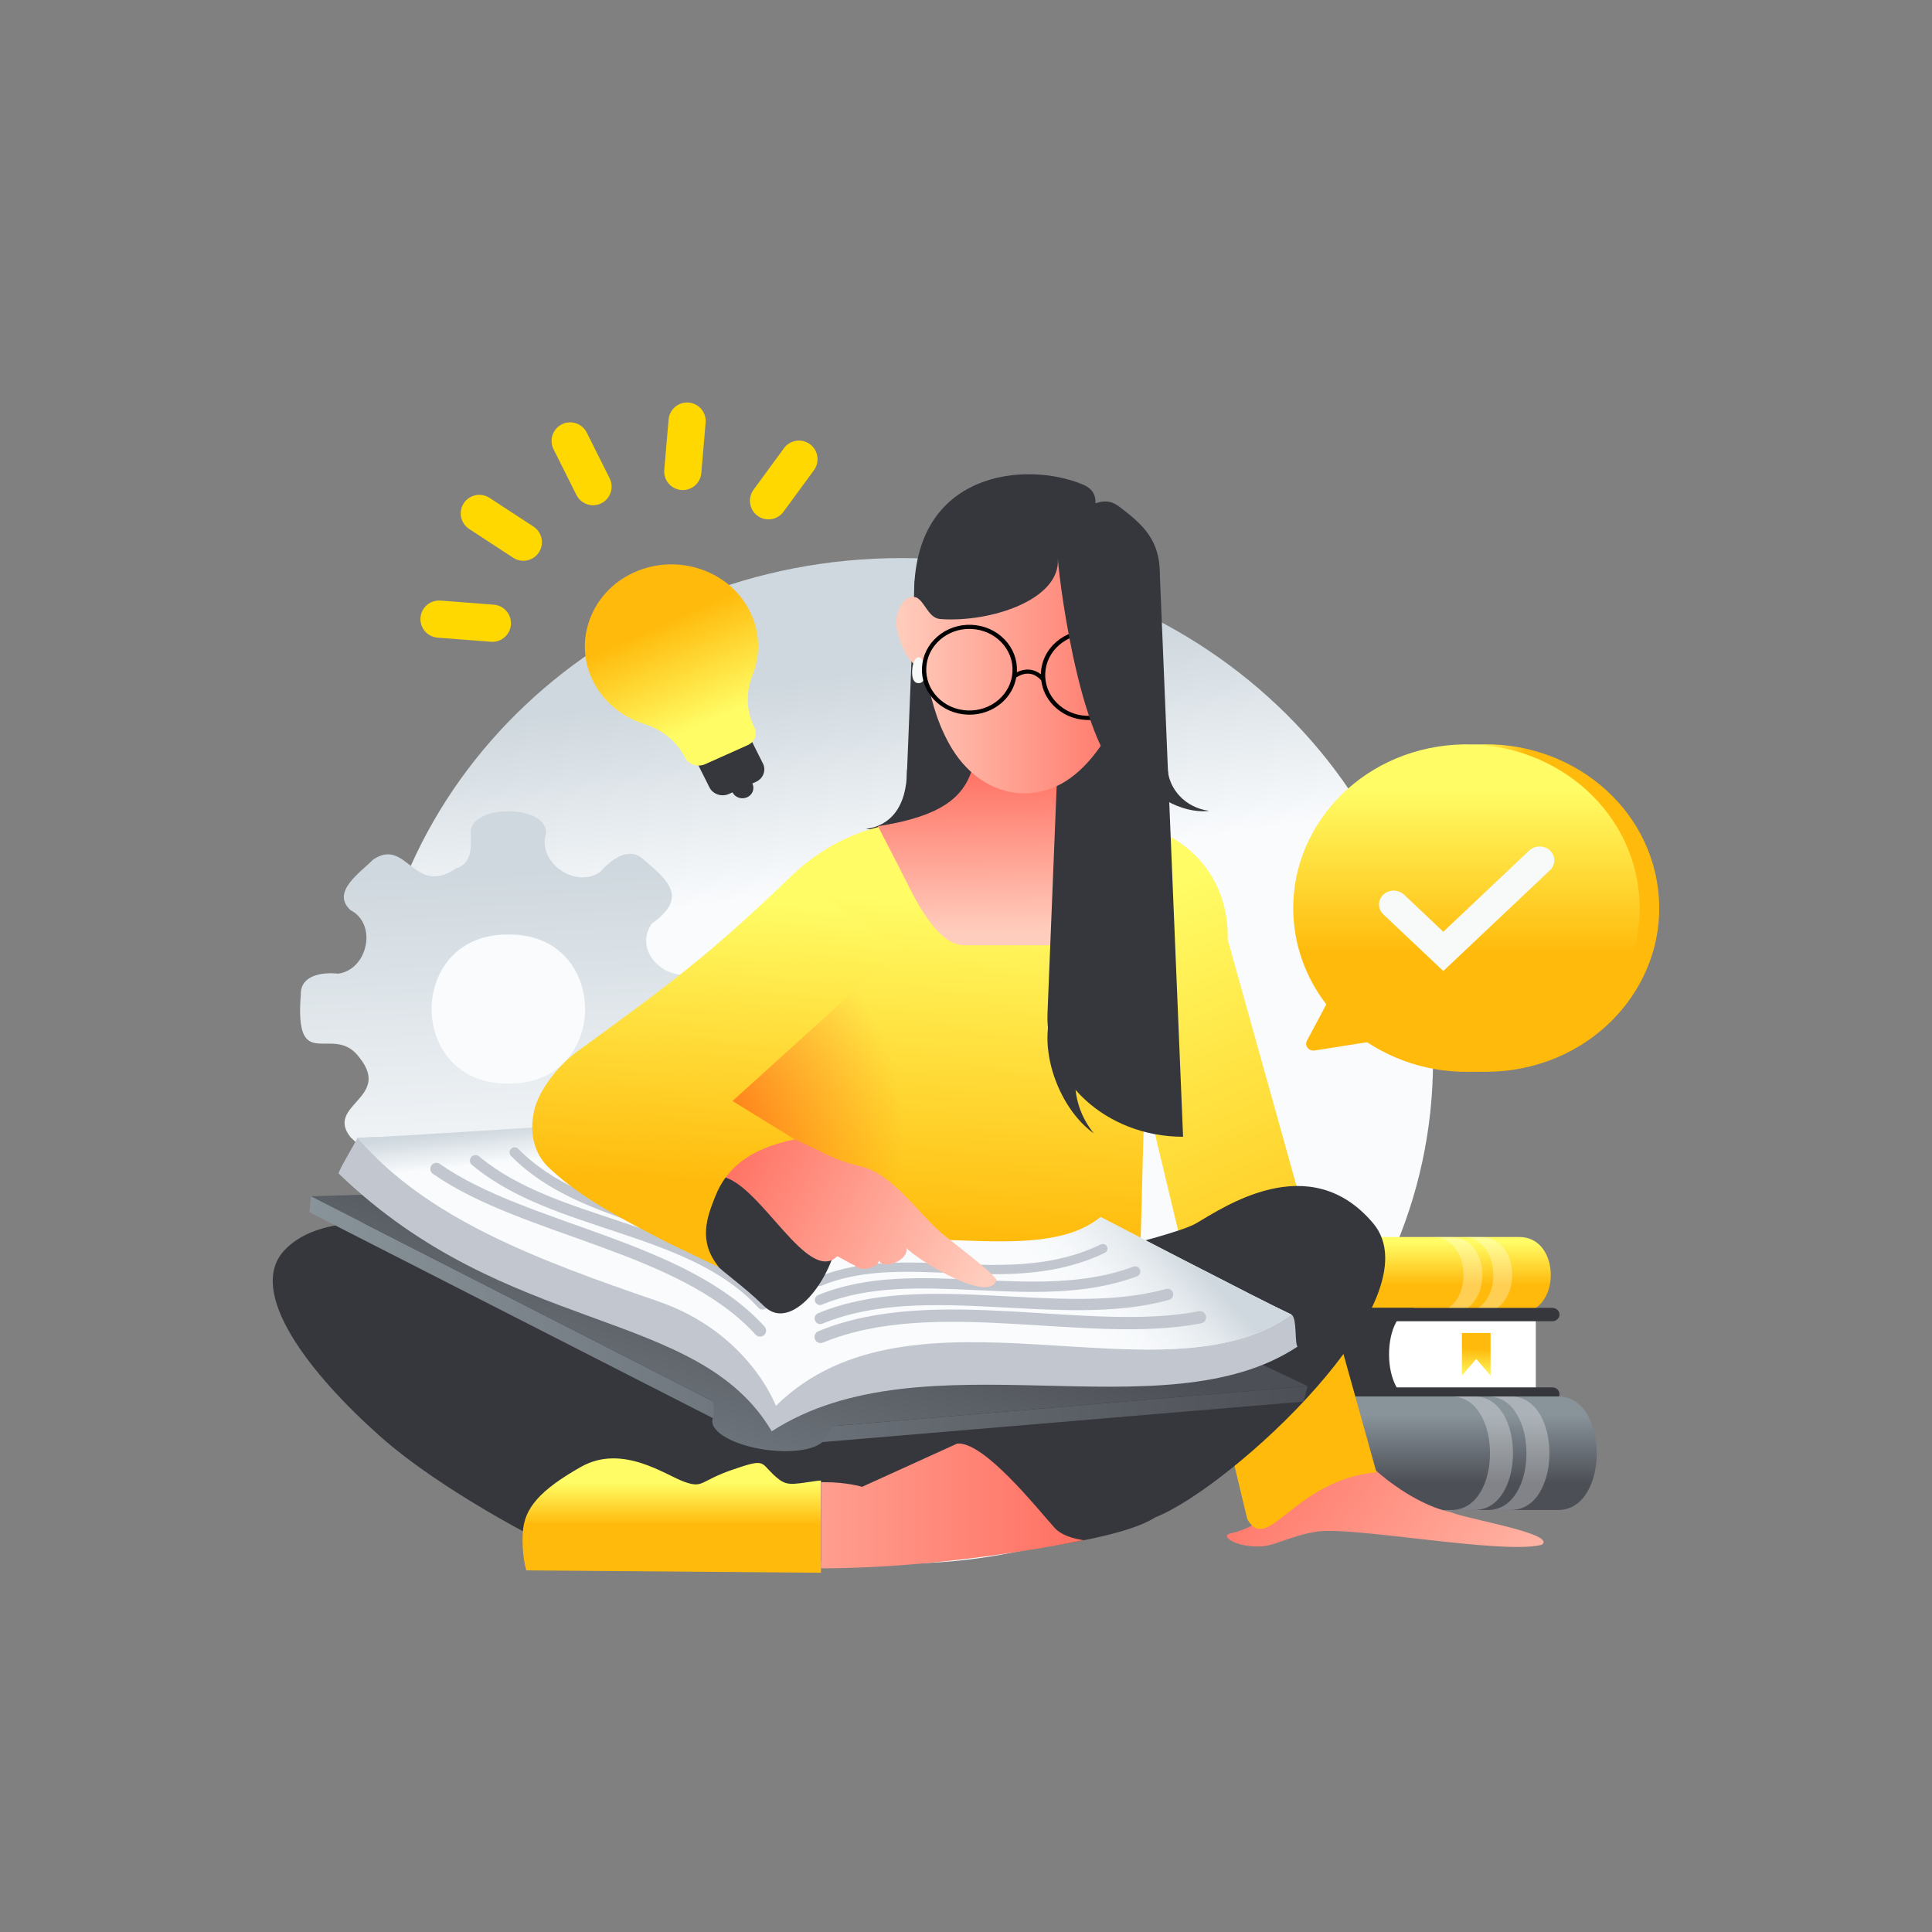 <svg width="250" height="250" viewBox="0 0 250 250" fill="none" xmlns="http://www.w3.org/2000/svg">
<rect x="0" y="0" width="250" height="250" fill="#808080" stroke="none"/>
<path d="M116.611 202.325C154.62 202.325 185.433 173.199 185.433 137.271C185.433 101.342 154.62 72.216 116.611 72.216C78.601 72.216 47.789 101.342 47.789 137.271C47.789 173.199 78.601 202.325 116.611 202.325Z" fill="url(#paint0_linear_1513_9433)"/>
<path d="M89.816 125.987C85.753 127.028 81.956 122.822 84.366 119.503C88.899 116.261 86.755 114.138 83.325 111.266C81.366 109.375 79.038 111.286 77.691 112.811C74.445 115.106 69.486 111.538 70.649 107.873C70.933 103.996 60.607 104.033 60.913 107.873C60.994 109.512 61.076 111.79 59.036 112.351C53.526 116.15 52.627 108.202 48.236 111.269C46.687 112.872 42.766 115.418 45.357 117.77C48.887 119.604 47.561 125.486 43.765 125.99C41.724 125.778 38.888 126.165 38.927 128.654C38.07 139.344 43.171 132.205 46.541 136.891C50.703 142.118 42.051 142.968 45.357 147.157C47.032 148.622 49.726 152.348 52.236 149.899C54.155 146.522 60.28 147.1 60.909 150.94C60.745 152.925 60.849 156.013 63.746 155.956C68.399 156.187 71.399 156.167 70.645 150.745C71.463 146.714 77.239 146.442 79.319 149.895C81.789 152.307 84.565 148.659 86.197 147.154C89.606 143.103 80.524 141.618 84.441 136.908C85.095 134.805 88.013 135.171 89.809 135.171C93.911 135.46 93.85 125.698 89.809 125.987H89.816ZM65.79 140.207C52.541 140.398 52.541 120.759 65.79 120.931C79.016 120.756 79.016 140.398 65.79 140.207Z" fill="url(#paint1_linear_1513_9433)"/>
<path d="M196.602 160.068H167.29V169.887H196.602C202.026 169.887 202.026 160.068 196.602 160.068Z" fill="url(#paint2_linear_1513_9433)"/>
<path opacity="0.3" d="M167.29 161.321V168.631C168.95 166.746 168.95 163.205 167.29 161.321Z" fill="white"/>
<path opacity="0.3" d="M168.324 160.068H167.29V160.316C170.852 161.683 170.852 168.268 167.29 169.635V169.884H168.324C173.749 169.884 173.749 160.064 168.324 160.064V160.068Z" fill="white"/>
<path opacity="0.3" d="M185.316 160.068H187.747C193.172 160.068 193.172 169.884 187.747 169.884H185.316C190.74 169.884 190.74 160.068 185.316 160.068Z" fill="white"/>
<path opacity="0.3" d="M189.173 160.068H191.604C197.029 160.068 197.029 169.884 191.604 169.884H189.173C194.597 169.884 194.597 160.068 189.173 160.068Z" fill="white"/>
<path d="M198.731 170.102H172.921V180.388H198.731V170.102Z" fill="white"/>
<path d="M183.354 169.239H167.29V181.255H183.354C178.537 181.255 178.537 169.239 183.354 169.239Z" fill="#36373C"/>
<path d="M200.882 179.525H167.29V181.255H200.882C201.387 181.255 201.795 180.869 201.795 180.392C201.795 179.915 201.387 179.528 200.882 179.528V179.525Z" fill="#36373C"/>
<path d="M189.169 178.003L191.025 175.847L192.88 178.003V172.487H189.169V178.003Z" fill="url(#paint3_linear_1513_9433)"/>
<path d="M200.882 169.239H167.29V170.969H200.882C201.387 170.969 201.795 170.582 201.795 170.105C201.795 169.628 201.387 169.242 200.882 169.242V169.239Z" fill="#36373C"/>
<path opacity="0.3" d="M167.29 173.696C167.766 171.288 169.373 169.239 172.114 169.239H169.138C168.449 169.239 167.837 169.373 167.29 169.605V173.696Z" fill="white"/>
<path opacity="0.3" d="M167.29 176.794V180.886C167.837 181.117 168.449 181.252 169.138 181.252H172.114C169.37 181.252 167.766 179.199 167.29 176.794Z" fill="white"/>
<path d="M201.639 180.701H167.29V195.391H201.639C208.276 195.391 208.276 180.701 201.639 180.701Z" fill="url(#paint4_linear_1513_9433)"/>
<path opacity="0.3" d="M167.29 180.718V182.293C169.615 185.118 169.615 190.974 167.29 193.796V195.371C173.582 195.002 173.582 181.09 167.29 180.718Z" fill="white"/>
<path opacity="0.3" d="M187.829 180.701H190.804C197.441 180.701 197.441 195.388 190.804 195.388H187.829C194.466 195.388 194.466 180.701 187.829 180.701Z" fill="white"/>
<path opacity="0.3" d="M192.546 180.701H195.521C202.158 180.701 202.158 195.388 195.521 195.388H192.546C199.183 195.388 199.183 180.701 192.546 180.701Z" fill="white"/>
<path fill-rule="evenodd" clip-rule="evenodd" d="M178.107 190.349C176.674 189.049 175.224 187.524 173.767 185.831H161.389C166.526 192.482 165.818 196.869 158.993 198.492C158.044 198.838 160.003 200.266 163.27 200.101C164.852 200.021 167.326 198.687 169.988 198.267C174.012 197.252 194.178 201.227 199.485 199.903C201.628 198.472 189.542 196.527 187.705 195.667C185.11 195.149 181.477 193.285 178.111 190.349H178.107Z" fill="url(#paint5_linear_1513_9433)"/>
<path d="M133.649 147.1L130.613 71.787L118.363 75.159L116.106 131.133C115.761 139.663 123.603 147.104 133.645 147.104L133.649 147.1Z" fill="#36373C"/>
<path d="M117.372 99.569L120.802 101.52C120.802 104.96 116.92 107.315 112.861 107.315C112.583 107.315 112.313 107.298 112.04 107.262C115.054 106.892 117.368 104.591 117.368 99.569H117.372Z" fill="#36373C"/>
<path d="M178.107 190.503C167.414 191.531 164.055 201.277 161.396 196.574L143.427 121.572C143.658 112.838 137.1 106.334 128.068 106.334H143.506C152.542 106.334 159.096 112.838 158.865 121.572L178.111 190.503H178.107Z" fill="url(#paint6_linear_1513_9433)"/>
<path d="M147.014 182.757H75.455L96.424 122.617C99.708 113.198 109.246 106.331 119.046 106.331H133.261C142.293 106.331 148.852 112.835 148.621 121.569L147.014 182.757Z" fill="url(#paint7_linear_1513_9433)"/>
<path d="M103.949 181.215L75.451 182.76L96.42 122.621C99.705 113.201 109.242 106.334 119.042 106.334H142.791C151.824 106.334 103.946 181.215 103.946 181.215H103.949Z" fill="url(#paint8_radial_1513_9433)"/>
<path d="M149.492 196.345C147.697 197.491 144.451 198.485 140.221 199.308C131.637 200.988 119 201.952 106.238 201.989C88.785 202.036 80.097 200.897 70.826 199.802C70.826 199.802 57.393 193.154 49.157 185.831C40.039 177.728 31.796 167.132 36.815 161.771C41.842 156.416 53.668 158.122 60.052 160.309C66.436 162.503 88.714 169.564 88.714 169.564L102.837 164.959L124.986 164.23L129.017 165.06C129.017 165.06 151.298 160.309 154.77 158.304C158.251 156.292 169.455 148.505 177.695 158.304C185.934 168.103 159.15 192.569 149.492 196.342V196.345Z" fill="#36373C"/>
<path d="M106.238 191.582C106.043 191.589 105.826 191.609 105.577 191.642C102.118 192.129 101.731 192.371 100.057 190.789C98.382 189.207 99.026 188.72 94.778 190.181C90.53 191.642 91.042 192.616 88.596 191.763C86.151 190.91 80.556 186.771 75.174 189.815C69.796 192.858 67.865 195.193 67.659 198.213C67.457 201.233 68.111 203.205 68.111 203.205L106.235 203.514V191.582H106.238Z" fill="url(#paint9_linear_1513_9433)"/>
<path d="M140.221 199.308C131.637 200.988 119 202.91 106.238 202.947V191.8C106.37 191.793 106.498 191.79 106.629 191.79C109.612 191.79 111.553 192.395 111.553 192.395L123.866 186.798C127.325 186.499 134.231 195.22 136.478 197.713C137.271 198.59 138.636 199.05 140.218 199.305L140.221 199.308Z" fill="url(#paint10_linear_1513_9433)"/>
<path d="M169.199 179.367L168.691 181.366L99.46 187.188L40.039 156.863L40.239 154.797L99.854 185.206L169.199 179.367Z" fill="url(#paint11_linear_1513_9433)"/>
<path d="M108.222 184.504C107.497 184.564 106.878 185.807 106.878 185.81C106.637 187.366 103.149 188.169 99.09 187.601C95.034 187.04 91.942 185.317 92.187 183.761C92.219 183.55 92.699 181.557 91.934 181.168L40.239 154.797L62.235 154.138L104.571 176.592L149.538 170.038L169.203 179.36L108.222 184.5V184.504Z" fill="url(#paint12_linear_1513_9433)"/>
<path d="M167.105 170.105C160.838 166.991 142.923 159.661 142.923 159.661C132.753 167.717 76.845 156.248 72.849 147.339C72.849 147.339 53.334 146.885 46.26 147.228C45.858 148.118 44.188 150.755 43.8 151.83C65.669 172.998 90.303 169.047 99.861 185.209C119.533 172.487 150.494 185.807 167.916 174.241C167.507 174.053 167.87 170.485 167.105 170.105Z" fill="#C1C6CF"/>
<path d="M142.425 157.477C134.15 164.284 115.712 157.088 103.441 162.533C93.79 154.202 78.291 154.699 74.26 145.555C74.26 145.555 50.437 147.131 46.253 147.228C55.225 157.706 69.558 163.037 85.095 168.369C96.872 172.41 100.331 181.776 100.402 181.914C118.068 164.509 150.537 182.065 167.098 170.105C163.344 168.358 142.418 157.477 142.418 157.477H142.425Z" fill="url(#paint13_linear_1513_9433)"/>
<path d="M142.425 157.477C134.15 164.284 115.712 157.088 103.441 162.533C93.79 154.202 78.291 154.699 74.26 145.555C74.26 145.555 50.437 147.131 46.253 147.228C55.225 157.706 69.558 163.037 85.095 168.369C96.872 172.41 100.331 181.776 100.402 181.914C118.068 164.509 150.537 182.065 167.098 170.105C163.344 168.358 142.418 157.477 142.418 157.477H142.425Z" fill="url(#paint14_linear_1513_9433)"/>
<path d="M106.189 172.998C120.944 166.904 140.733 173.25 155.275 170.458" stroke="#C1C6CF" stroke-width="1.59" stroke-miterlimit="10" stroke-linecap="round"/>
<path d="M106.146 170.603C119.7 165.002 137.338 171.315 151.088 167.492" stroke="#C1C6CF" stroke-width="1.46" stroke-miterlimit="10" stroke-linecap="round"/>
<path d="M106.103 168.207C118.459 163.104 133.947 169.376 146.897 164.529" stroke="#C1C6CF" stroke-width="1.33" stroke-miterlimit="10" stroke-linecap="round"/>
<path d="M106.061 165.815C117.215 161.206 130.556 167.445 142.706 161.569" stroke="#C1C6CF" stroke-width="1.2" stroke-miterlimit="10" stroke-linecap="round"/>
<path d="M98.354 172.178C88.262 161.109 67.915 159.275 56.459 151.246" stroke="#C1C6CF" stroke-width="1.56" stroke-miterlimit="10" stroke-linecap="round"/>
<path d="M98.667 168.735C89.396 158.566 71.804 158.828 61.531 150.181" stroke="#C1C6CF" stroke-width="1.44" stroke-miterlimit="10" stroke-linecap="round"/>
<path d="M99.545 166.773C91.095 157.504 75.689 158.385 66.596 149.116" stroke="#C1C6CF" stroke-width="1.31" stroke-miterlimit="10" stroke-linecap="round"/>
<path d="M99.932 163.988C92.261 156.517 79.575 157.938 71.665 148.054" stroke="#C1C6CF" stroke-width="1.18" stroke-miterlimit="10" stroke-linecap="round"/>
<path d="M108.552 159.517C107.664 165.812 102.346 172.393 98.912 169.051C93.043 163.336 90.146 163.672 90.928 157.309C91.764 150.5 96.036 145.364 101.944 147.641C106.594 149.435 109.512 152.721 108.552 159.517Z" fill="#36373C"/>
<path d="M113.689 163.276C113.707 163.209 113.714 163.135 113.721 163.064C114.329 164.452 117.667 163.014 117.279 161.492C119.124 163.326 128.238 168.788 128.939 165.557C127.89 164.2 123.439 160.897 121.882 159.601C118.975 157.182 115.488 151.847 111.318 150.907C107.497 150.043 105.972 148.706 101.969 147.077C97.369 145.206 92.357 149.761 93.619 152.291C98.542 153.513 104.564 166.269 108.35 162.553C109.096 162.92 109.921 163.467 110.579 163.726C111.179 164.596 113.493 164.095 113.689 163.272V163.276Z" fill="url(#paint15_linear_1513_9433)"/>
<path d="M102.836 147.44L94.785 142.471L116.614 122.708L102.364 113.402C91.621 123.716 86.933 127.132 74.506 136.206C72.096 137.99 69.323 141.564 69.017 144.285C69.017 144.285 68.022 148.421 71.178 151.242C75.256 155.042 80.104 157.541 86.46 160.83L93.047 163.988C90.256 160.602 91.511 157.454 92.563 154.797C93.989 151.206 96.936 148.639 102.84 147.44H102.836Z" fill="url(#paint16_linear_1513_9433)"/>
<path d="M149.172 107.141L148.511 109.868C147.448 114.249 142.738 122.315 137.985 122.315H124.79C122.899 122.315 121.218 120.645 119.803 118.556C119.074 117.481 118.41 116.288 117.823 115.153C117.201 113.953 116.657 112.815 116.206 111.944L113.604 106.912C115.2 106.667 116.597 106.371 117.827 106.029C118.545 105.83 119.202 105.612 119.807 105.38C125.618 103.15 126.461 99.35 126.461 93.387C126.461 92.987 126.44 92.584 126.393 92.188H138.508C138.462 92.584 138.44 92.984 138.44 93.387C138.44 100.25 139.475 104.718 149.175 107.141H149.172Z" fill="url(#paint17_linear_1513_9433)"/>
<path d="M153.089 147.1L150.075 74.121L137.939 71.783L135.547 131.126C135.202 139.656 143.044 147.097 153.086 147.097L153.089 147.1Z" fill="#36373C"/>
<path d="M147.434 77.501C146.598 67.984 141.366 65.404 134.104 65.404C126.841 65.404 120.126 67.849 119.291 77.37C118.929 77.333 118.552 77.246 118.278 77.222C116.718 77.101 115.779 79.476 115.996 81.099C116.156 82.281 117.329 86.249 119.465 86.511C119.536 86.521 119.6 86.467 119.664 86.444C120.432 90.236 121.072 93.051 122.782 96.182C124.858 99.982 128.334 102.649 132.564 102.656C136.634 102.663 139.727 100.24 142.091 96.999C144.455 93.757 146.086 89.692 146.954 85.536C146.897 82.311 147.65 77.524 147.434 77.501Z" fill="url(#paint18_linear_1513_9433)"/>
<path d="M119.711 86.991C119.711 88.063 119.334 88.402 118.868 88.402C118.402 88.402 118.026 88.063 118.026 86.991C118.026 85.919 118.402 85.049 118.868 85.049C119.334 85.049 119.711 85.919 119.711 86.991Z" fill="#F8F9F9"/>
<path d="M141.124 81.539C139.478 81.465 137.911 81.999 136.695 83.047C135.479 84.092 134.768 85.523 134.69 87.075C134.69 87.135 134.69 87.193 134.69 87.253C133.777 86.537 132.671 86.443 131.58 86.991C131.58 86.971 131.583 86.954 131.587 86.937C131.665 85.385 131.1 83.897 129.994 82.748C128.889 81.599 127.375 80.927 125.736 80.853C124.097 80.779 122.522 81.314 121.307 82.362C120.091 83.407 119.38 84.838 119.302 86.39C119.224 87.942 119.789 89.43 120.894 90.579C122 91.728 123.514 92.4 125.153 92.474C125.252 92.477 125.352 92.48 125.451 92.48C126.984 92.48 128.441 91.949 129.586 90.969C130.609 90.088 131.27 88.933 131.502 87.663C132.202 87.206 133.521 86.679 134.736 88.043C134.886 89.238 135.415 90.357 136.29 91.267C137.395 92.416 138.909 93.092 140.548 93.162C140.648 93.165 140.744 93.169 140.843 93.169C144.103 93.169 146.829 90.737 146.986 87.629C147.146 84.424 144.519 81.697 141.131 81.546L141.124 81.539ZM129.198 90.565C128.093 91.516 126.66 92 125.174 91.933C123.685 91.865 122.309 91.254 121.307 90.213C120.304 89.168 119.789 87.817 119.86 86.41C119.931 85.002 120.578 83.702 121.68 82.755C122.718 81.865 124.04 81.381 125.434 81.381C125.523 81.381 125.615 81.381 125.704 81.388C127.193 81.455 128.569 82.066 129.571 83.108C130.574 84.152 131.089 85.503 131.018 86.91C130.947 88.318 130.3 89.618 129.198 90.565ZM140.57 92.625C139.08 92.558 137.704 91.946 136.702 90.905C135.7 89.86 135.184 88.51 135.255 87.102C135.326 85.694 135.973 84.394 137.075 83.447C138.113 82.557 139.436 82.073 140.829 82.073C140.918 82.073 141.01 82.073 141.099 82.08C144.174 82.217 146.559 84.697 146.417 87.602C146.271 90.512 143.662 92.769 140.573 92.628L140.57 92.625Z" fill="#010102"/>
<path d="M149.207 79.6C149.172 84.267 148.162 101.927 146.701 101.457C140.171 99.364 137.15 76.006 136.883 72.274C137.267 77.605 128.156 80.585 121.662 80.104C120.009 79.983 119.579 77.424 118.282 77.219C118.114 60.895 132.806 59.615 140.132 62.703C141.124 63.119 141.806 63.805 141.75 65.132C142.667 64.816 143.637 64.671 144.782 65.528C148.902 68.602 151.529 71.259 149.207 79.6Z" fill="#36373C"/>
<path d="M99.445 64.799L103.384 59.417" stroke="#FFD800" stroke-width="4.81" stroke-miterlimit="10" stroke-linecap="round"/>
<path d="M88.351 61.01L88.913 54.489" stroke="#FFD800" stroke-width="4.81" stroke-miterlimit="10" stroke-linecap="round"/>
<path d="M76.738 62.971L73.777 57.056" stroke="#FFD800" stroke-width="4.81" stroke-miterlimit="10" stroke-linecap="round"/>
<path d="M67.72 70.157L62.025 66.435" stroke="#FFD800" stroke-width="4.81" stroke-miterlimit="10" stroke-linecap="round"/>
<path d="M63.714 80.645L56.81 80.114" stroke="#FFD800" stroke-width="4.81" stroke-miterlimit="10" stroke-linecap="round"/>
<path d="M96.068 103.297C96.854 103.297 97.49 102.696 97.49 101.954C97.49 101.212 96.854 100.61 96.068 100.61C95.283 100.61 94.647 101.212 94.647 101.954C94.647 102.696 95.283 103.297 96.068 103.297Z" fill="#36373C"/>
<path d="M89.639 97.569L96.556 94.473L98.721 98.794C99.167 99.683 98.764 100.748 97.823 101.169L94.318 102.738C93.377 103.159 92.25 102.779 91.804 101.889L89.639 97.569Z" fill="#36373C"/>
<path d="M97.025 79.093C94.27 73.594 87.153 71.37 81.434 74.37C76.642 76.883 74.463 82.426 76.365 87.28C77.616 90.471 80.264 92.712 83.36 93.686C85.664 94.409 87.59 95.924 88.628 97.996C89.094 98.927 90.271 99.323 91.255 98.883L96.754 96.421C97.657 96.018 98.045 94.996 97.615 94.14C96.548 92.01 96.495 89.574 97.376 87.371C98.415 84.774 98.379 81.797 97.025 79.09V79.093Z" fill="url(#paint19_linear_1513_9433)"/>
<path d="M214.4 114.027C216.434 125.57 208.18 136.485 195.969 138.406C189.941 139.354 181.548 137.933 176.909 134.862L172.622 135.269C171.865 135.386 171.303 135.306 171.648 134.661L174.154 129.961C172.171 127.384 170.77 124.341 170.18 120.985C168.147 109.442 176.401 98.527 188.611 96.606C200.822 94.684 212.371 102.484 214.4 114.027Z" fill="url(#paint20_linear_1513_9433)"/>
<path d="M211.869 114.027C213.903 125.57 205.649 136.485 193.438 138.406C187.41 139.354 181.548 137.933 176.909 134.862L170.105 135.934C169.348 136.051 168.772 135.309 169.117 134.664L171.623 129.964C169.64 127.387 168.239 124.344 167.649 120.988C165.616 109.445 173.87 98.531 186.08 96.609C198.291 94.687 209.84 102.488 211.869 114.031V114.027Z" fill="url(#paint21_linear_1513_9433)"/>
<path d="M186.763 125.651L178.999 118.314C178.256 117.612 178.256 116.473 178.999 115.771C179.742 115.069 180.947 115.069 181.69 115.771L186.763 120.568L197.878 110.06C198.621 109.358 199.826 109.358 200.569 110.06C201.312 110.762 201.312 111.901 200.569 112.603L186.763 125.651Z" fill="#F8F9F9"/>
<path d="M151.074 99.179H147.704C147.75 102.387 152.243 104.974 155.645 104.974C155.922 104.974 156.192 104.957 156.466 104.92C153.452 104.55 151.12 102.125 151.077 99.179H151.074Z" fill="#36373C"/>
<path d="M142.457 132.148L137.943 127.878C133.46 132.235 135.81 141.389 140.367 145.693C140.737 146.045 141.124 146.368 141.543 146.66C138.028 142.343 138.344 136.149 142.461 132.148H142.457Z" fill="#36373C"/>
<defs>
<linearGradient id="paint0_linear_1513_9433" x1="108.911" y1="87.226" x2="112.618" y2="114.211" gradientUnits="userSpaceOnUse">
<stop stop-color="#CFD8DE"/>
<stop offset="1" stop-color="#F9FBFD"/>
</linearGradient>
<linearGradient id="paint1_linear_1513_9433" x1="65.096" y1="112.774" x2="66.757" y2="156.998" gradientUnits="userSpaceOnUse">
<stop stop-color="#CFD8DE"/>
<stop offset="1" stop-color="#F9FBFD"/>
</linearGradient>
<linearGradient id="paint2_linear_1513_9433" x1="183.979" y1="160.753" x2="183.979" y2="166.299" gradientUnits="userSpaceOnUse">
<stop stop-color="#FFFC65"/>
<stop offset="1" stop-color="#FFBA0B"/>
</linearGradient>
<linearGradient id="paint3_linear_1513_9433" x1="190.886" y1="178.295" x2="191.039" y2="174.542" gradientUnits="userSpaceOnUse">
<stop stop-color="#FFFC65"/>
<stop offset="1" stop-color="#FFBA0B"/>
</linearGradient>
<linearGradient id="paint4_linear_1513_9433" x1="186.955" y1="183.163" x2="186.955" y2="191.867" gradientUnits="userSpaceOnUse">
<stop stop-color="#88939A"/>
<stop offset="0.05" stop-color="#858F96"/>
<stop offset="1" stop-color="#4D4F56"/>
</linearGradient>
<linearGradient id="paint5_linear_1513_9433" x1="204.835" y1="216.911" x2="162.093" y2="183.703" gradientUnits="userSpaceOnUse">
<stop stop-color="#FFCDBD"/>
<stop offset="1" stop-color="#FF7062"/>
</linearGradient>
<linearGradient id="paint6_linear_1513_9433" x1="149.719" y1="115.52" x2="176.919" y2="176.396" gradientUnits="userSpaceOnUse">
<stop stop-color="#FFFC65"/>
<stop offset="1" stop-color="#FFBA0B"/>
</linearGradient>
<linearGradient id="paint7_linear_1513_9433" x1="130.687" y1="116.928" x2="128.875" y2="161.122" gradientUnits="userSpaceOnUse">
<stop stop-color="#FFFC65"/>
<stop offset="1" stop-color="#FFBA0B"/>
</linearGradient>
<radialGradient id="paint8_radial_1513_9433" cx="0" cy="0" r="1" gradientUnits="userSpaceOnUse" gradientTransform="translate(79.632 147.023) scale(37.182 35.139)">
<stop stop-color="#FF3D0B"/>
<stop offset="1" stop-color="#FF5C1A" stop-opacity="0"/>
</radialGradient>
<linearGradient id="paint9_linear_1513_9433" x1="86.929" y1="191.867" x2="86.929" y2="197.346" gradientUnits="userSpaceOnUse">
<stop stop-color="#FFFC65"/>
<stop offset="1" stop-color="#FFBA0B"/>
</linearGradient>
<linearGradient id="paint10_linear_1513_9433" x1="71.189" y1="194.871" x2="140.218" y2="194.871" gradientUnits="userSpaceOnUse">
<stop stop-color="#FFCDBD"/>
<stop offset="1" stop-color="#FF7062"/>
</linearGradient>
<linearGradient id="paint11_linear_1513_9433" x1="40.039" y1="170.992" x2="169.199" y2="170.992" gradientUnits="userSpaceOnUse">
<stop stop-color="#88939A"/>
<stop offset="0.05" stop-color="#858F96"/>
<stop offset="1" stop-color="#4D4F56"/>
</linearGradient>
<linearGradient id="paint12_linear_1513_9433" x1="90.054" y1="208.805" x2="104.394" y2="163.12" gradientUnits="userSpaceOnUse">
<stop stop-color="#88939A"/>
<stop offset="0.05" stop-color="#858F96"/>
<stop offset="1" stop-color="#4D4F56"/>
</linearGradient>
<linearGradient id="paint13_linear_1513_9433" x1="104.692" y1="141.766" x2="105.156" y2="146.176" gradientUnits="userSpaceOnUse">
<stop stop-color="#CFD8DE"/>
<stop offset="1" stop-color="#F9FBFD"/>
</linearGradient>
<linearGradient id="paint14_linear_1513_9433" x1="132.01" y1="138.272" x2="120.175" y2="148.94" gradientUnits="userSpaceOnUse">
<stop stop-color="#CFD8DE"/>
<stop offset="1" stop-color="#F9FBFD" stop-opacity="0"/>
</linearGradient>
<linearGradient id="paint15_linear_1513_9433" x1="127.225" y1="165.345" x2="94.361" y2="148.675" gradientUnits="userSpaceOnUse">
<stop stop-color="#FFCDBD"/>
<stop offset="1" stop-color="#FF7062"/>
</linearGradient>
<linearGradient id="paint16_linear_1513_9433" x1="101.845" y1="117.032" x2="100.342" y2="153.664" gradientUnits="userSpaceOnUse">
<stop stop-color="#FFFC65"/>
<stop offset="1" stop-color="#FFBA0B"/>
</linearGradient>
<linearGradient id="paint17_linear_1513_9433" x1="131.519" y1="120.612" x2="131.332" y2="99.253" gradientUnits="userSpaceOnUse">
<stop stop-color="#FFCDBD"/>
<stop offset="1" stop-color="#FF7062"/>
</linearGradient>
<linearGradient id="paint18_linear_1513_9433" x1="115.964" y1="84.028" x2="147.473" y2="84.028" gradientUnits="userSpaceOnUse">
<stop stop-color="#FFCDBD"/>
<stop offset="1" stop-color="#FF7062"/>
</linearGradient>
<linearGradient id="paint19_linear_1513_9433" x1="85.394" y1="80.705" x2="91.165" y2="93.607" gradientUnits="userSpaceOnUse">
<stop stop-color="#FFBA0B"/>
<stop offset="1" stop-color="#FFFC65"/>
</linearGradient>
<linearGradient id="paint20_linear_1513_9433" x1="185.682" y1="116.305" x2="192.589" y2="117.928" gradientUnits="userSpaceOnUse">
<stop stop-color="#FFFC65"/>
<stop offset="1" stop-color="#FFBA0B"/>
</linearGradient>
<linearGradient id="paint21_linear_1513_9433" x1="189.759" y1="102.232" x2="189.759" y2="123.47" gradientUnits="userSpaceOnUse">
<stop stop-color="#FFFC65"/>
<stop offset="1" stop-color="#FFBA0B"/>
</linearGradient>
</defs>
</svg>
